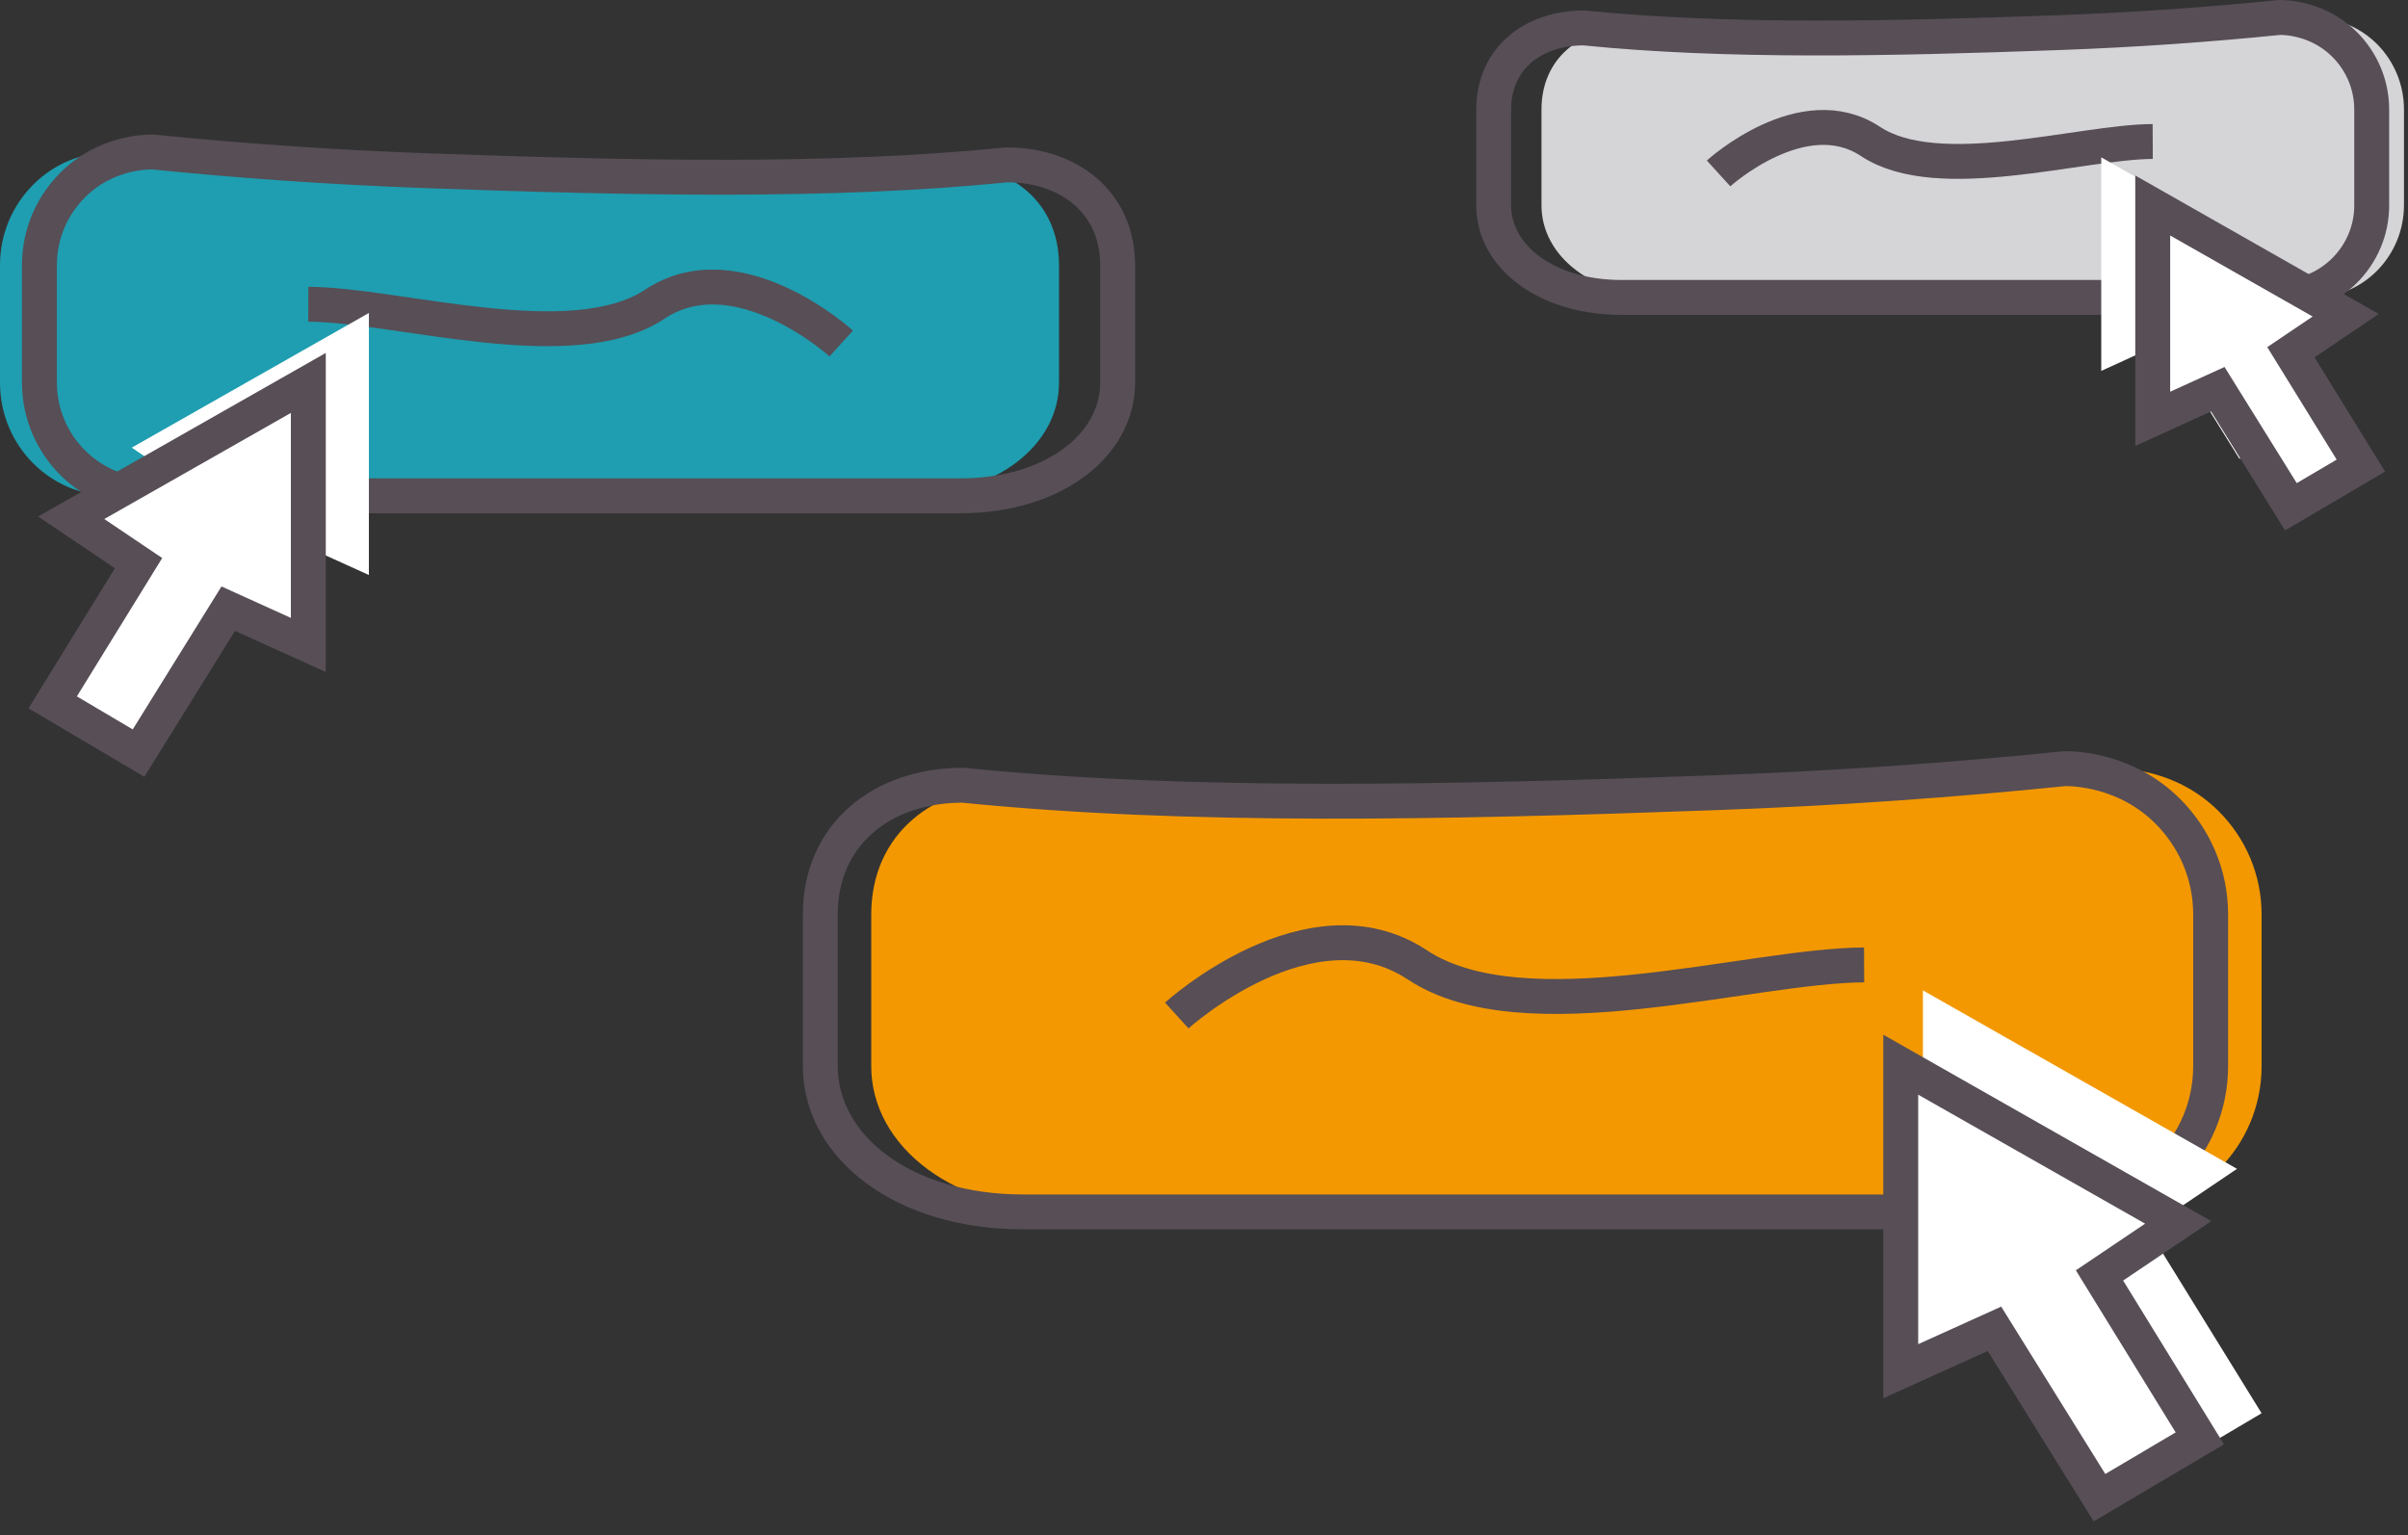 <svg width="138" height="88" viewBox="0 0 138 88" fill="none" xmlns="http://www.w3.org/2000/svg">
<rect x="0" y="0" width="138" height="88" fill="#333333" stroke="none"/>
<g clip-path="url(#clip0)">
<path d="M121.25 69.47H61.56C54.67 69.47 49.93 65.73 49.93 61.11V52.42C49.93 47.8 53.5 45.01 58.11 45.01C71.02 46.31 85.58 46.01 101.18 45.44C108.17 45.19 114.87 44.71 121.25 44.06C121.81 44.06 124.77 44.12 127.16 46.51C128.67 48.02 129.61 50.11 129.61 52.42V61.11C129.61 65.73 125.87 69.47 121.25 69.47Z" fill="#F39800"/>
<path d="M118.33 69.47H58.64C51.75 69.47 47.01 65.73 47.01 61.11V52.42C47.01 47.8 50.58 45.01 55.19 45.01C68.1 46.31 82.66 46.01 98.26 45.44C105.25 45.19 111.95 44.71 118.33 44.06C118.89 44.06 121.85 44.12 124.24 46.51C125.75 48.02 126.69 50.11 126.69 52.42V61.11C126.69 65.73 122.95 69.47 118.33 69.47Z" stroke="#574E56" stroke-width="2" stroke-miterlimit="10"/>
<path d="M67.44 58.21C67.44 58.21 75.1 51.25 81.23 55.31C87.36 59.37 100.25 55.34 106.83 55.31" stroke="#574E56" stroke-width="2" stroke-miterlimit="10"/>
<path d="M108.93 78.6V61.03L124.83 70.07L120.32 73.11L126.07 82.45L120.32 85.85L114.3 76.17L108.93 78.6Z" fill="white"/>
<path d="M110.2 76.66V56.77L128.2 67L123.09 70.45L129.61 81.01L123.09 84.87L116.27 73.9L110.2 76.66Z" fill="white"/>
<path d="M108.93 78.6V61.03L124.83 70.07L120.32 73.11L126.07 82.45L120.32 85.85L114.3 76.17L108.93 78.6Z" stroke="#574E56" stroke-width="2" stroke-miterlimit="10"/>
<path d="M6.37 28.42H51.83C57.08 28.42 60.69 25.52 60.69 21.94V15.2C60.69 11.62 57.97 9.45 54.46 9.45C44.63 10.46 33.54 10.22 21.66 9.78C16.34 9.58 11.24 9.21 6.38 8.71C5.96 8.71 3.7 8.75 1.88 10.61C0.71 11.79 0 13.41 0 15.2V21.94C0 25.52 2.85 28.42 6.37 28.42Z" fill="#1E9EB0"/>
<path d="M8.75 28.42H55.03C60.37 28.42 64.05 25.52 64.05 21.94V15.2C64.05 11.62 61.28 9.45 57.7 9.45C47.69 10.46 36.4 10.22 24.3 9.78C18.88 9.58 13.69 9.21 8.74 8.71C8.31 8.71 6.01 8.75 4.16 10.61C2.99 11.78 2.26 13.4 2.26 15.19V21.93C2.26 25.52 5.17 28.42 8.75 28.42Z" stroke="#574E56" stroke-width="2" stroke-miterlimit="10"/>
<path d="M48.21 19.69C48.21 19.69 42.27 14.29 37.52 17.44C32.77 20.59 22.77 17.46 17.67 17.44" stroke="#574E56" stroke-width="2" stroke-miterlimit="10"/>
<path d="M17.67 36.97V21.95L4.08 29.68L7.94 32.28L3.02 40.26L7.94 43.17L13.08 34.89L17.67 36.97Z" fill="white"/>
<path d="M21.14 32.96V17.94L7.55 25.66L11.41 28.27L6.49 36.24L11.41 39.15L16.55 30.88L21.14 32.96Z" fill="white"/>
<path d="M17.67 36.97V21.95L4.08 29.68L7.94 32.28L3.02 40.26L7.94 43.17L13.08 34.89L17.67 36.97Z" stroke="#574E56" stroke-width="2" stroke-miterlimit="10"/>
<path d="M132.57 17.05H95.55C91.28 17.05 88.34 14.69 88.34 11.77V6.28C88.34 3.36 90.55 1.6 93.42 1.6C101.43 2.42 110.46 2.23 120.13 1.87C124.47 1.71 128.62 1.41 132.58 1C132.93 1 134.76 1.04 136.25 2.55C137.19 3.51 137.77 4.83 137.77 6.28V11.77C137.76 14.68 135.44 17.05 132.57 17.05Z" fill="#D5D4D6"/>
<path d="M130.64 17.05H92.94C88.59 17.05 85.6 14.69 85.6 11.77V6.28C85.6 3.36 87.85 1.6 90.77 1.6C98.93 2.42 108.12 2.23 117.97 1.87C122.39 1.71 126.61 1.41 130.64 1C130.99 1 132.86 1.04 134.37 2.55C135.33 3.51 135.92 4.83 135.92 6.28V11.77C135.92 14.68 133.55 17.05 130.64 17.05Z" stroke="#574E56" stroke-width="2" stroke-miterlimit="10"/>
<path d="M98.49 9.94C98.49 9.94 103.33 5.54 107.2 8.11C111.07 10.67 119.21 8.13 123.37 8.11" stroke="#574E56" stroke-width="2" stroke-miterlimit="10"/>
<path d="M123.37 24.01V11.78L134.43 18.07L131.29 20.19L135.3 26.69L131.29 29.05L127.1 22.31L123.37 24.01Z" fill="white"/>
<path d="M120.42 21.26V9.02L131.49 15.31L128.34 17.44L132.35 23.93L128.34 26.3L124.15 19.56L120.42 21.26Z" fill="white"/>
<path d="M123.37 24.01V11.78L134.43 18.07L131.29 20.19L135.3 26.69L131.29 29.05L127.1 22.31L123.37 24.01Z" stroke="#574E56" stroke-width="2" stroke-miterlimit="10"/>
</g>
<defs>
<clipPath id="clip0">
<rect width="137.76" height="87.21" fill="white"/>
</clipPath>
</defs>
</svg>
